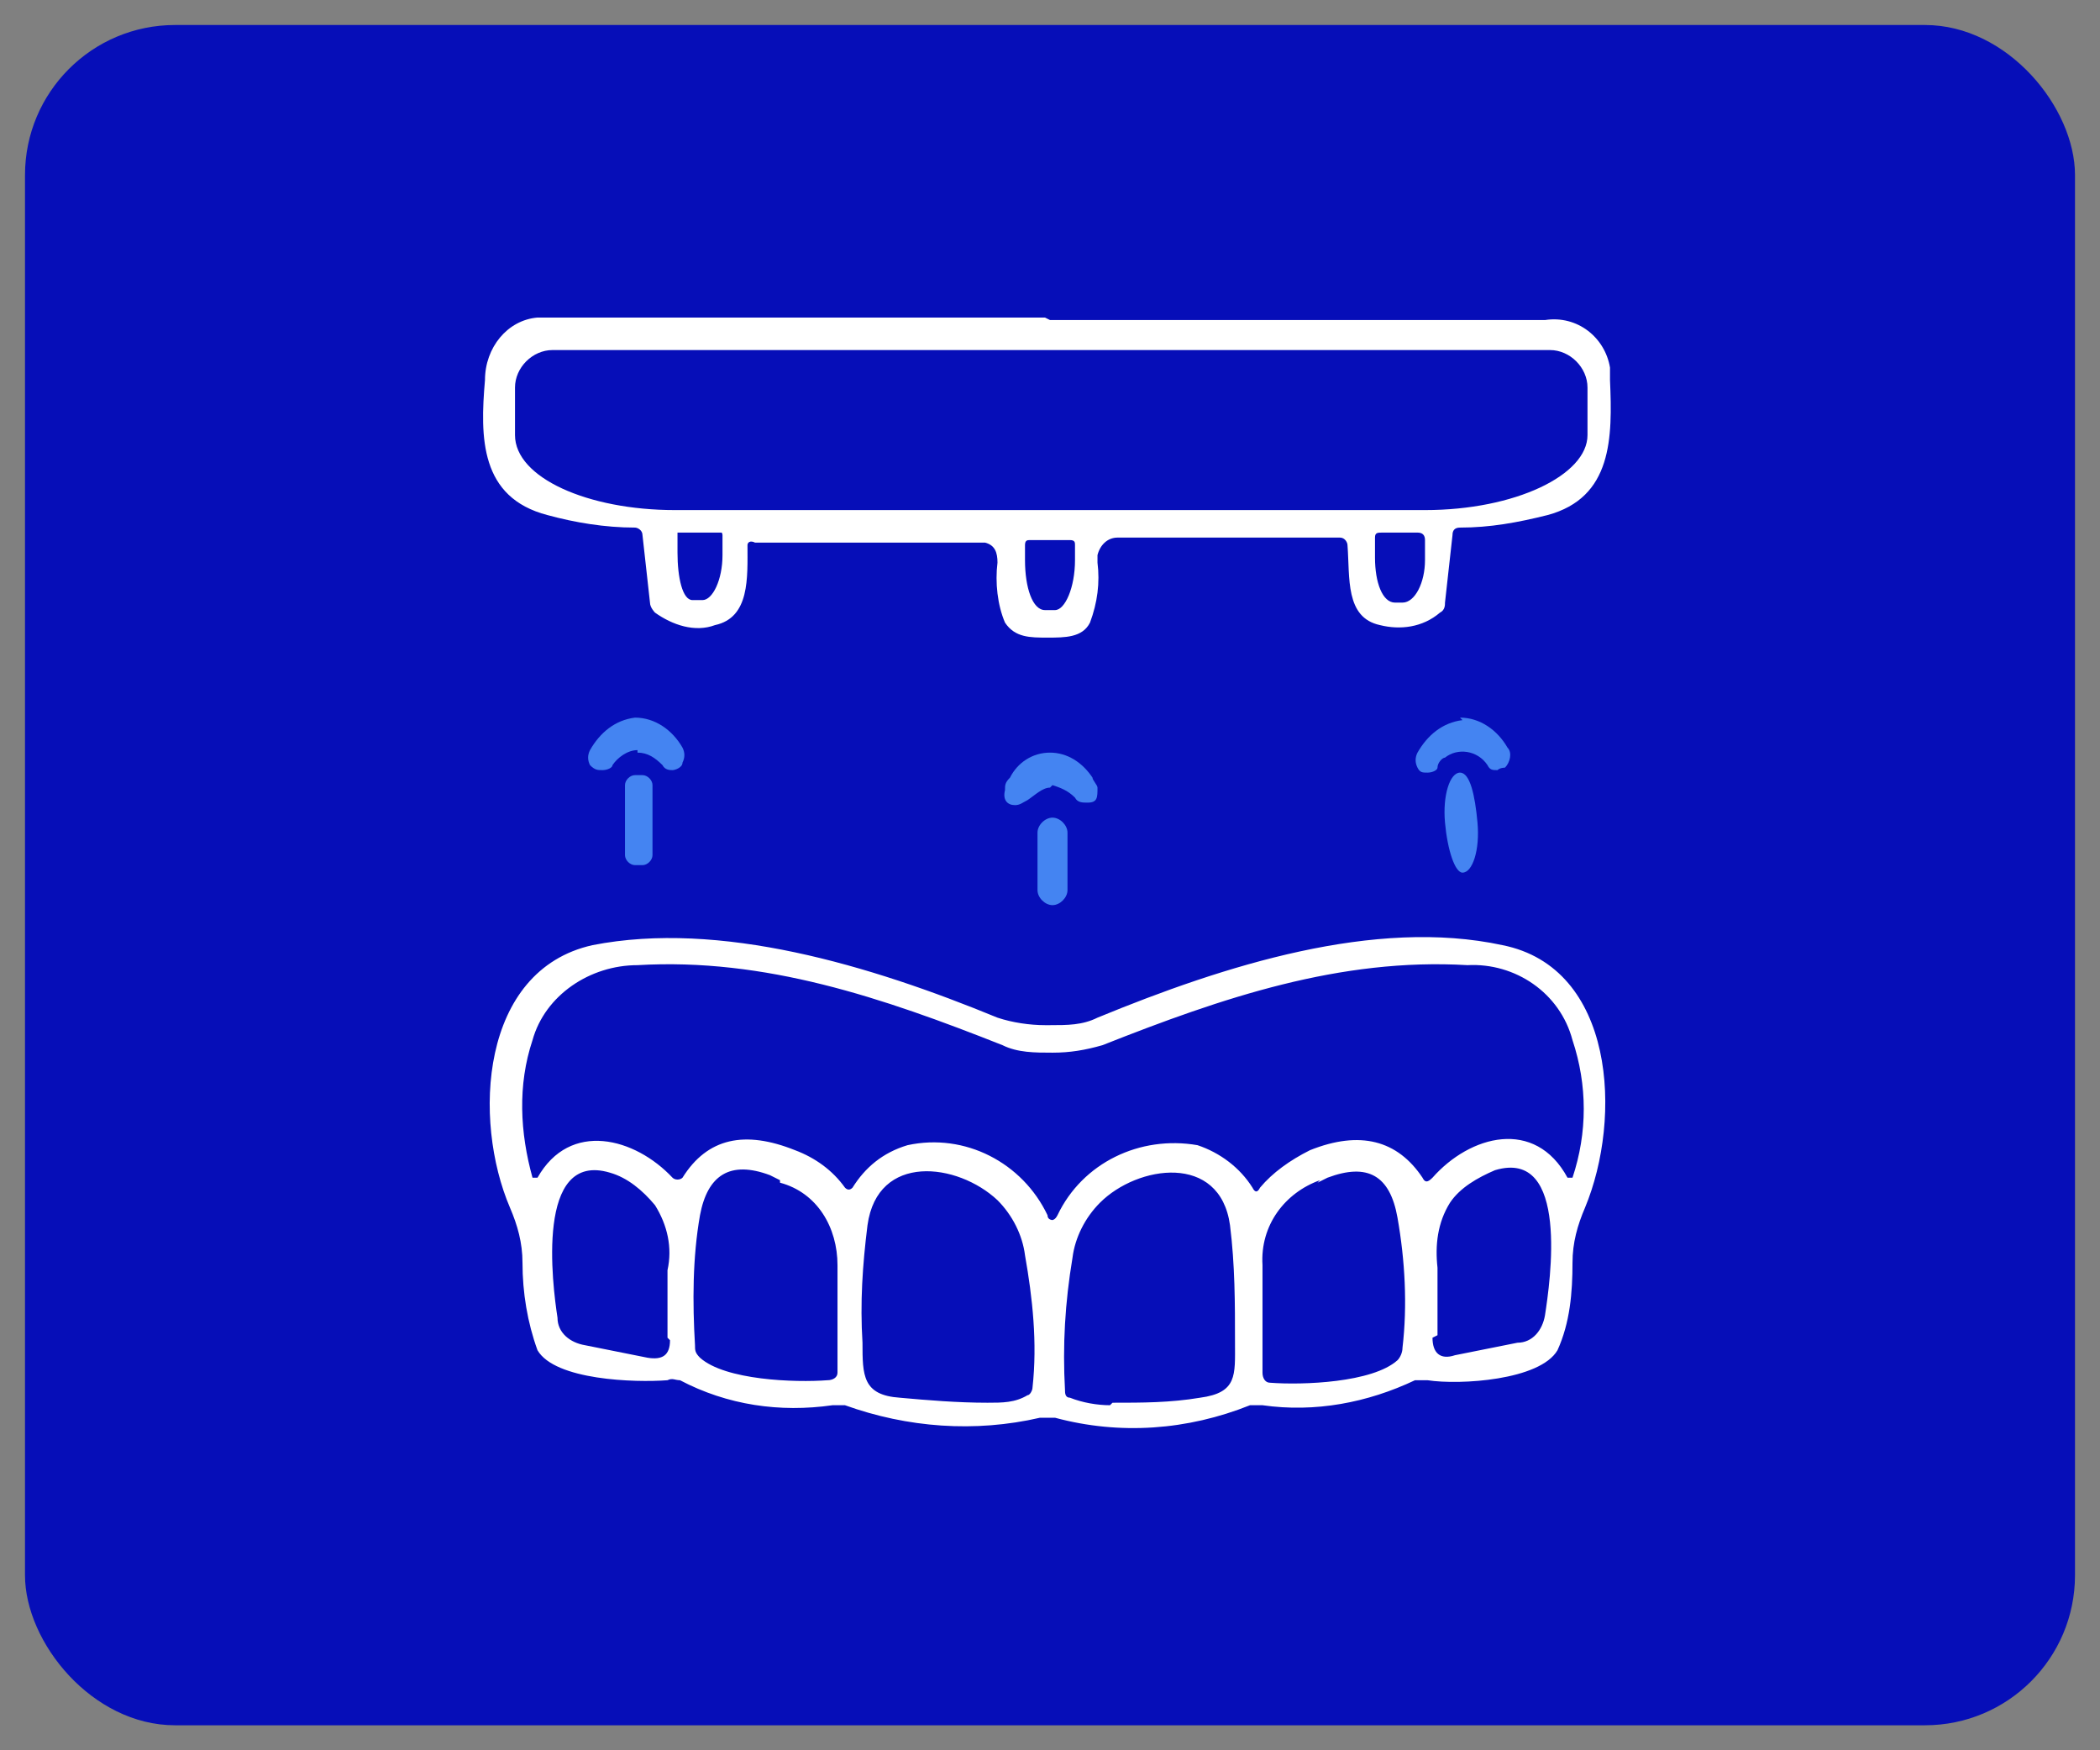 <?xml version="1.0" encoding="UTF-8"?>
<svg xmlns="http://www.w3.org/2000/svg" id="Ebene_1" version="1.1" viewBox="0 0 84 70">
  <rect x="0" y="0" width="84" height="70" fill="#808080" stroke="none"/>
  <defs>
    <style>
      .st0 {
        fill: #4484f2;
      }

      .st1 {
        fill: #060eb8;
      }

      .st2 {
        fill: #fff;
      }
    </style>
  </defs>
  <rect class="st1" x="1" y="1" width="82" height="68" rx="6" ry="6"></rect>
  <g id="zahnprothesen">
    <path id="Pfad_43601" class="st2" d="M42,12.8h19.8c1.3-.2,2.4.7,2.6,1.9,0,.2,0,.3,0,.5.1,2.3.1,4.7-2.5,5.4-1.2.3-2.3.5-3.5.5-.2,0-.3.1-.3.3l-.3,2.7c0,.1,0,.3-.2.4-.7.6-1.6.7-2.4.5-1.4-.3-1.2-1.9-1.3-3.2,0-.1-.1-.3-.3-.3,0,0,0,0,0,0h-8.9c-.4,0-.7.3-.8.7,0,0,0,.2,0,.3.1.8,0,1.6-.3,2.4-.3.6-1,.6-1.7.6s-1.3,0-1.7-.6c-.3-.7-.4-1.6-.3-2.4,0-.4-.1-.7-.5-.8,0,0-.2,0-.3,0h-8.9c-.2-.1-.3,0-.3.1,0,0,0,0,0,0,0,1.3.1,2.9-1.3,3.2-.8.3-1.7,0-2.4-.5,0,0-.2-.2-.2-.4l-.3-2.7c0-.2-.2-.3-.3-.3-1.2,0-2.4-.2-3.5-.5-2.7-.7-2.7-3.1-2.5-5.4,0-1.3.9-2.4,2.1-2.5.2,0,.3,0,.5,0,.4,0,7,0,19.8,0M62,14H22.1c-.8,0-1.5.7-1.5,1.5v1.9c0,1.7,2.9,3,6.4,3h30c3.6,0,6.5-1.4,6.5-3v-1.9c0-.8-.7-1.5-1.5-1.5M28.9,21.3h-1.6c0,0-.1,0-.2,0,0,0,0,0,0,0v.8c0,1,.2,1.9.6,1.9h.4c.4,0,.8-.8.8-1.8v-.8c0,0,0-.1-.1-.2M56.7,21.3h-1.4c-.2,0-.3,0-.3.2,0,0,0,0,0,0v.8c0,1,.3,1.8.8,1.8h.3c.5,0,.9-.8.9-1.7v-.8c0-.2-.1-.3-.3-.3M42.8,21.6h-1.6c-.1,0-.2,0-.2.2v.6c0,1.1.3,2,.8,2h.4c.4,0,.8-.9.8-2v-.6c0-.1,0-.2-.2-.2,0,0,0,0,0,0h0Z"></path>
    <g>
      <path id="Pfad_43602" class="st0" d="M25.5,30c-.4,0-.8.3-1,.6,0,.1-.2.2-.4.2-.2,0-.3,0-.5-.2-.1-.2-.1-.4,0-.6.4-.7,1-1.2,1.8-1.3.8,0,1.5.5,1.9,1.2.1.2.1.4,0,.6,0,.2-.3.3-.4.3-.1,0-.3,0-.4-.2-.3-.3-.6-.5-1-.5h0Z"></path>
      <path id="Pfad_43605" class="st0" d="M26.1,34.2c0,.2-.2.4-.4.4h-.3c-.2,0-.4-.2-.4-.4v-2.8c0-.2.2-.4.4-.4h.3c.2,0,.4.2.4.4v2.8h0Z"></path>
    </g>
    <g>
      <path id="Pfad_43603" class="st0" d="M58.4,28.7c.8,0,1.5.5,1.9,1.2.2.2.1.6-.1.8,0,0-.2,0-.3.1-.2,0-.3,0-.4-.2-.4-.6-1.2-.7-1.7-.3-.1,0-.3.2-.3.4,0,.1-.2.2-.4.2-.2,0-.3,0-.4-.2-.1-.2-.1-.4,0-.6.4-.7,1-1.2,1.8-1.3h0Z"></path>
      <path id="Pfad_43606" class="st0" d="M58.5,34.9c-.3,0-.6-.9-.7-2s.2-2,.6-2,.6.9.7,2-.2,2-.6,2Z"></path>
    </g>
    <g>
      <path id="Pfad_43604" class="st0" d="M42,31.5c-.3,0-.6.3-.9.5-.2.1-.3.2-.5.2-.3,0-.5-.2-.4-.6,0-.2,0-.3.2-.5.3-.6.9-1,1.6-1,.7,0,1.3.4,1.7,1,0,.1.2.3.2.4,0,.4,0,.6-.4.6-.2,0-.4,0-.5-.2-.3-.3-.6-.4-.9-.5h0Z"></path>
      <path id="Pfad_43607" class="st0" d="M42.7,35.6c0,.3-.3.6-.6.6h0c-.3,0-.6-.3-.6-.6h0s0-2.3,0-2.3c0-.3.3-.6.6-.6h0c.3,0,.6.3.6.6h0s0,2.3,0,2.3h0Z"></path>
    </g>
    <path id="Pfad_43608" class="st2" d="M42,41c.7,0,1.3,0,1.9-.3,5.1-2.1,11.1-4,16.2-2.9,4.5.9,4.8,6.9,3.3,10.5-.3.7-.5,1.4-.5,2.2,0,1.2-.1,2.4-.6,3.5-.7,1.2-3.9,1.4-5.2,1.2-.2,0-.4,0-.5,0-1.9.9-4,1.3-6.1,1-.2,0-.3,0-.5,0-2.5,1-5.2,1.2-7.8.5,0,0-.2,0-.3,0,0,0-.2,0-.3,0-2.6.6-5.3.4-7.8-.5-.2,0-.3,0-.5,0-2.1.3-4.2,0-6.1-1-.2,0-.3-.1-.5,0-1.3.1-4.5,0-5.2-1.2-.4-1.1-.6-2.3-.6-3.5,0-.8-.2-1.5-.5-2.2-1.5-3.5-1.2-9.5,3.3-10.5,5.1-1,11.1.8,16.2,2.9.6.2,1.3.3,1.9.3M42,48.8c.1,0,.2,0,.3-.2,1-2.1,3.3-3.2,5.6-2.8.9.3,1.7.9,2.2,1.7.1.2.2.2.3,0,.5-.6,1.2-1.1,2-1.5,2-.8,3.5-.4,4.5,1.1.1.2.2.2.4,0,1.5-1.7,4.1-2.4,5.4,0,0,0,.1,0,.2,0,0,0,0,0,0,0,.6-1.8.6-3.7,0-5.5-.5-1.9-2.3-3.1-4.2-3-5.1-.3-9.8,1.3-14.6,3.2-.7.2-1.3.3-2,.3-.7,0-1.4,0-2-.3-4.8-1.9-9.5-3.5-14.6-3.2-1.9,0-3.7,1.2-4.2,3-.6,1.8-.5,3.7,0,5.5,0,0,0,0,.2,0,0,0,0,0,0,0,1.3-2.3,3.9-1.6,5.4,0,.1.1.3.1.4,0,1-1.6,2.5-1.9,4.5-1.1.8.3,1.5.8,2,1.5.1.1.2.1.3,0,.5-.8,1.2-1.4,2.2-1.7,2.3-.5,4.6.7,5.6,2.8,0,.2.2.2.3.2M26.7,53.5c0-.9,0-1.8,0-2.7.2-.9,0-1.8-.5-2.6-.5-.6-1.1-1.1-1.8-1.3-3-.9-2.3,4.5-2.1,5.8,0,.6.5,1,1.1,1.1l2.5.5c.6.1.9-.1.9-.7M31.2,47.2l-.4-.2c-1.6-.6-2.5,0-2.8,1.6-.3,1.7-.3,3.5-.2,5.2,0,.2,0,.3.2.5,1,.9,3.8,1,5.1.9.2,0,.4-.1.4-.3,0,0,0,0,0,0v-4.3c0-1.5-.8-2.9-2.3-3.3M39.5,56.1c.6,0,1.1,0,1.6-.3.1,0,.2-.2.2-.3.2-1.8,0-3.6-.3-5.3-.1-.8-.5-1.6-1.1-2.2-1.6-1.5-4.8-1.9-5.2,1-.2,1.6-.3,3.1-.2,4.7,0,1.3,0,2.1,1.5,2.2,1.1.1,2.3.2,3.5.2M44.5,56.1c1.2,0,2.3,0,3.5-.2,1.5-.2,1.4-.9,1.4-2.2,0-1.6,0-3.1-.2-4.7-.4-2.9-3.7-2.4-5.2-.9-.6.6-1,1.4-1.1,2.2-.3,1.8-.4,3.5-.3,5.3,0,.1,0,.3.2.3.5.2,1.1.3,1.6.3M52.8,47.2c-1.4.5-2.4,1.8-2.3,3.4v4.3c0,.2.1.4.3.4,0,0,0,0,0,0,1.3.1,4.1,0,5.1-.9.1-.1.2-.3.2-.5.2-1.7.1-3.5-.2-5.2-.3-1.7-1.2-2.2-2.8-1.6l-.4.2M57.3,53.5c0,.6.3.9.9.7l2.5-.5c.6,0,1-.5,1.1-1.1.2-1.3,1-6.7-2-5.8-.7.3-1.4.7-1.8,1.3-.5.8-.6,1.7-.5,2.6,0,.9,0,1.8,0,2.7h0Z"></path>
  </g>
</svg>

